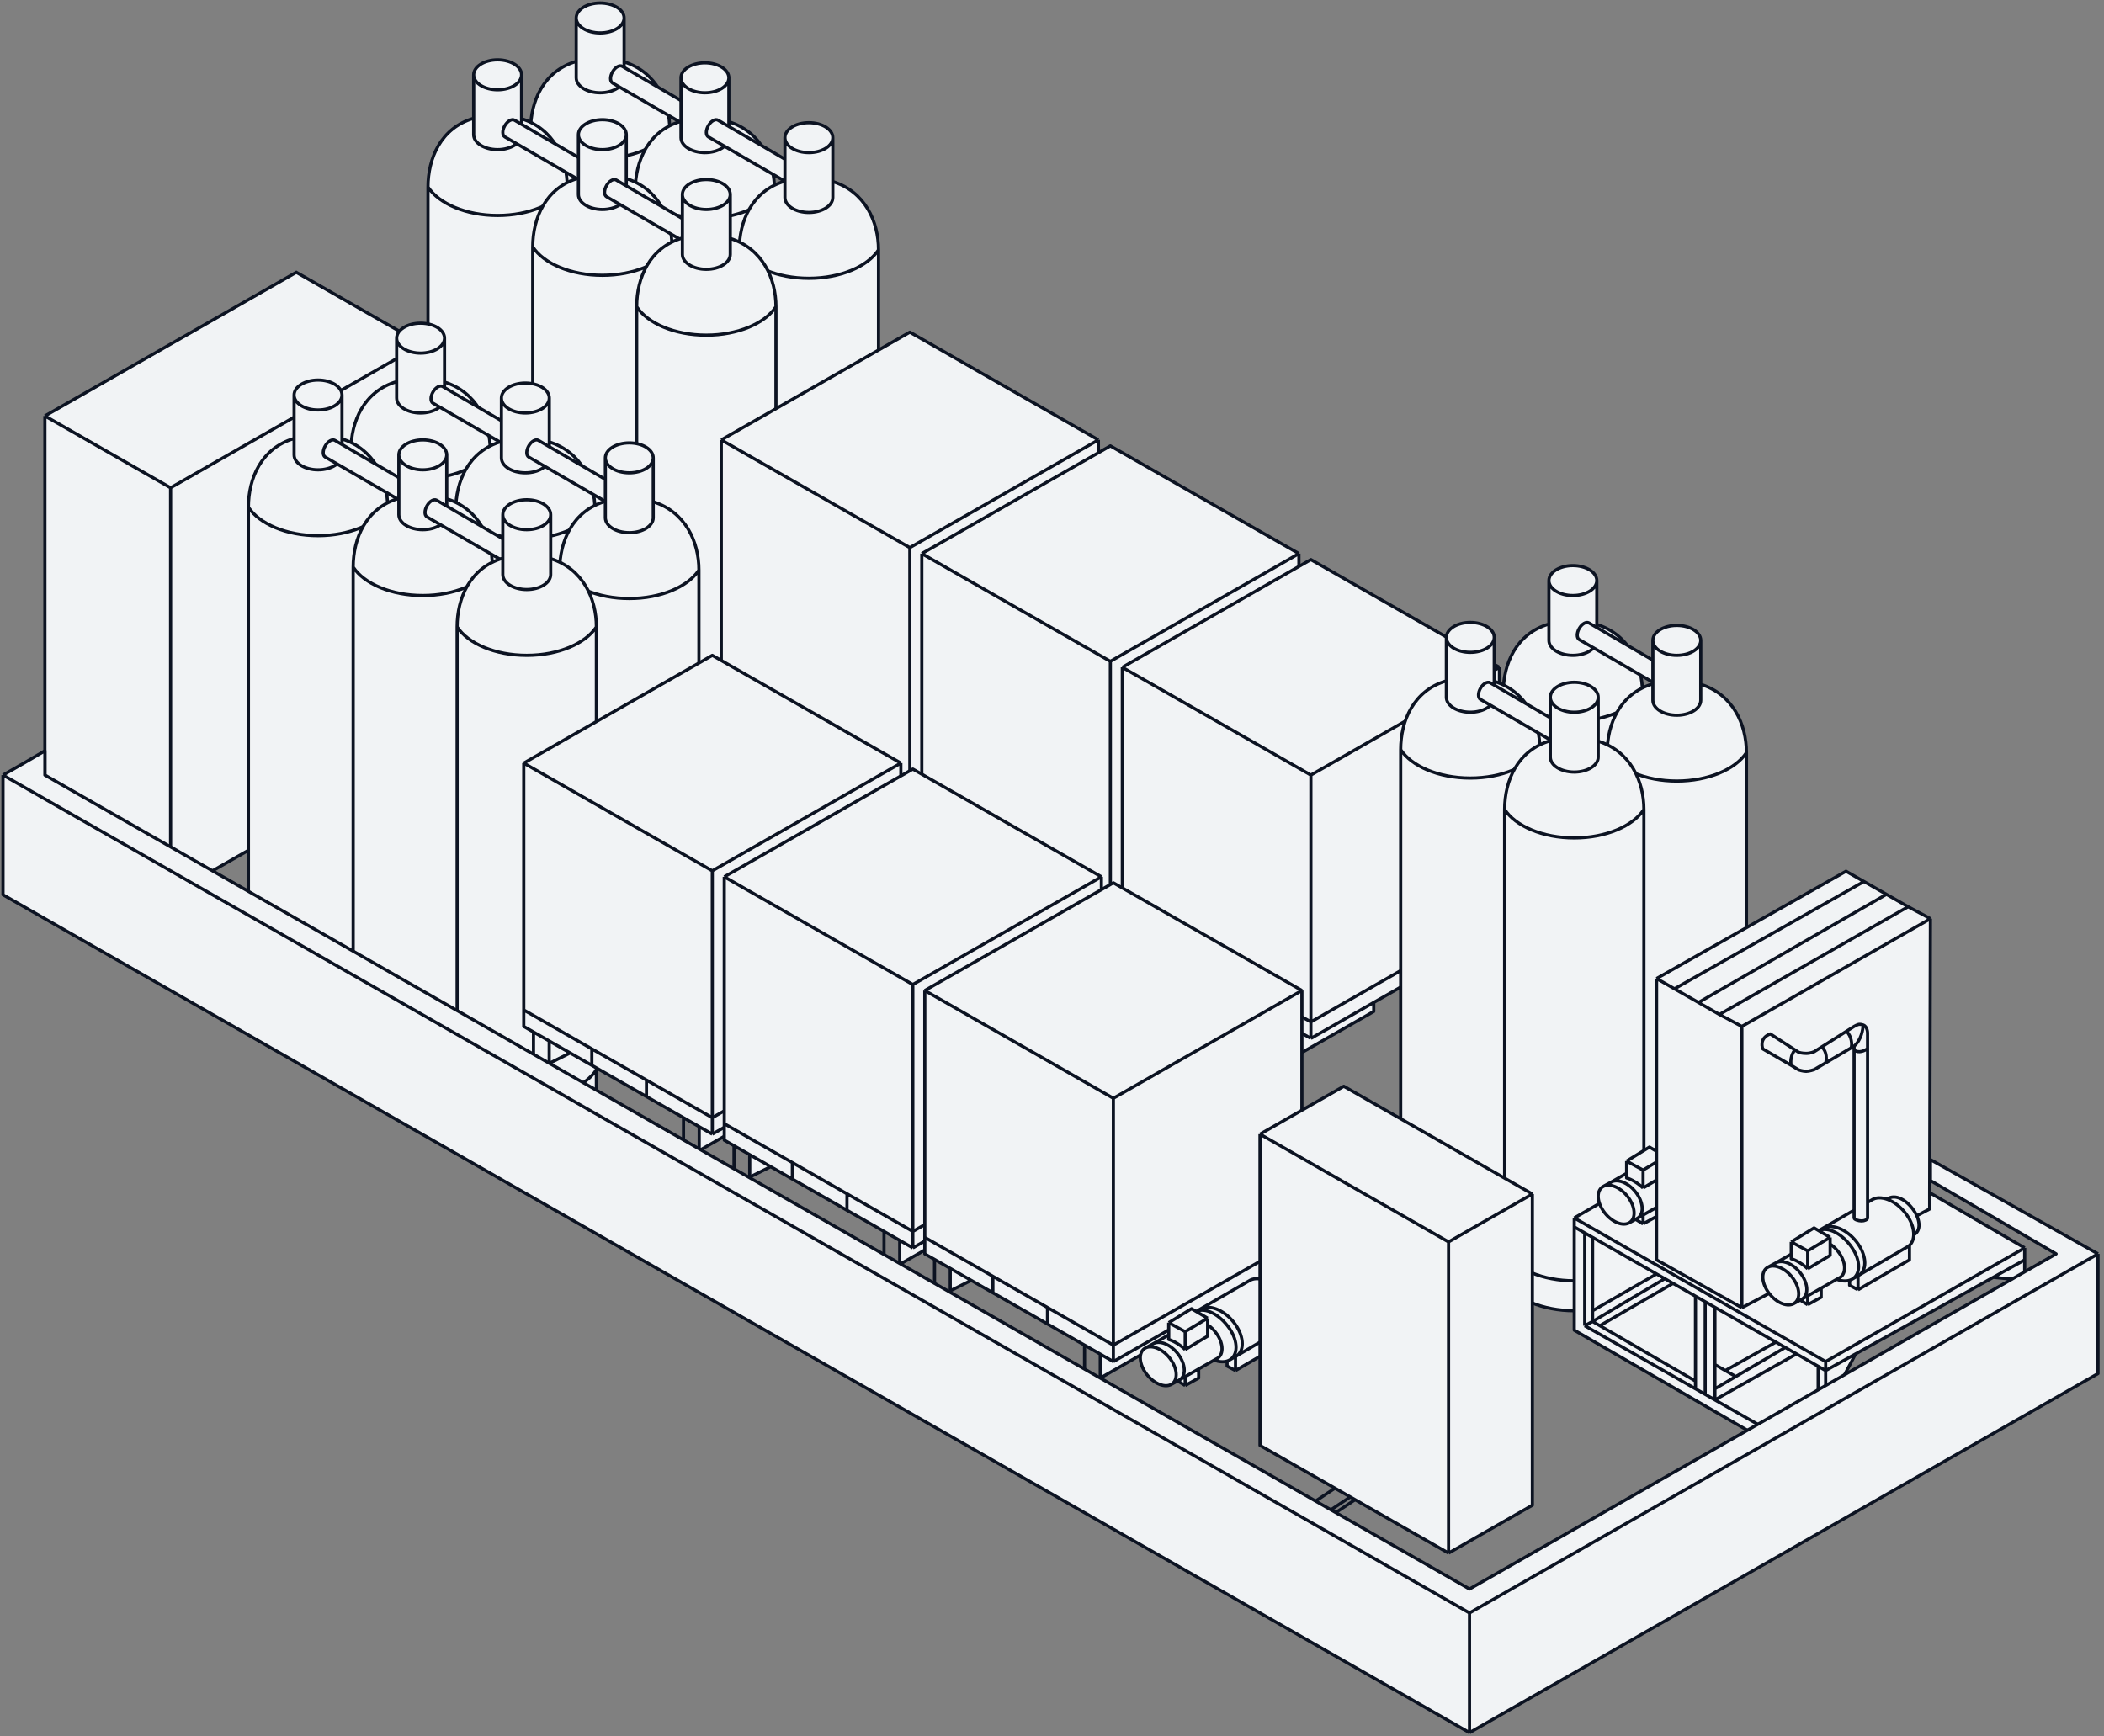 <svg width="664" height="548" viewBox="0 0 664 548" fill="none" xmlns="http://www.w3.org/2000/svg"><rect x="0" y="0" width="664" height="548" fill="#808080" stroke="none"/><g clip-path="url(#clip0_301_177870)"><path d="M14.168 259.744V131.289L93.508 85.952L133.178 108.62V237.075L53.838 282.413L14.168 259.744Z" fill="#F1F3F5"/><path d="M14.168 131.289V259.744L53.838 282.413M14.168 131.289L53.838 153.957M14.168 131.289L93.508 85.952L133.178 108.62M53.838 153.957V282.413M53.838 153.957L133.178 108.62M53.838 282.413L133.178 237.075V108.62" stroke="#0C1322"/><path d="M419.368 476.984L414.646 474.151L423.147 468.484L427.869 471.317M419.368 476.984L427.869 471.317M419.368 476.984V478.873L427.869 473.206V471.317" stroke="#0C1322"/><path d="M189.407 199.294C179.422 199.294 170.885 195.576 167.432 190.321V180.876V41.087C167.432 32.015 171.47 22.423 181.85 19.393V5.667C181.85 3.059 185.233 0.945 189.407 0.945C193.58 0.945 196.963 3.059 196.963 5.667V19.532C207.128 22.707 211.382 32.149 211.382 41.087V180.876V190.321C207.929 195.576 199.392 199.294 189.407 199.294Z" fill="#F1F3F5"/><path d="M167.432 41.087C170.885 46.341 179.422 50.059 189.407 50.059C199.392 50.059 207.929 46.341 211.382 41.087M167.432 41.087V180.876M167.432 41.087C167.432 32.015 171.47 22.423 181.85 19.393M211.382 41.087V180.876M211.382 41.087C211.382 32.149 207.128 22.707 196.963 19.532M167.432 180.876C170.885 186.131 179.422 189.849 189.407 189.849C199.392 189.849 207.929 186.131 211.382 180.876M167.432 180.876V190.321C170.885 195.576 179.422 199.294 189.407 199.294C199.392 199.294 207.929 195.576 211.382 190.321V180.876M196.963 5.667C196.963 8.275 193.58 10.39 189.407 10.39C185.233 10.39 181.85 8.275 181.85 5.667M196.963 5.667C196.963 3.059 193.58 0.945 189.407 0.945C185.233 0.945 181.85 3.059 181.85 5.667M196.963 5.667V19.532M181.85 5.667V19.393M196.963 19.532V24.558C196.963 27.166 193.58 29.28 189.407 29.28C185.233 29.28 181.85 27.166 181.85 24.558V19.393" stroke="#0C1322" stroke-linejoin="round"/><path d="M157.042 217.24C147.057 217.24 138.52 213.522 135.067 208.267V198.822V59.033C135.067 49.961 139.105 40.369 149.486 37.339V23.613C149.486 21.005 152.869 18.891 157.042 18.891C161.215 18.891 164.598 21.005 164.598 23.613V37.478C174.764 40.653 179.017 50.096 179.017 59.033V198.822V208.267C175.564 213.522 167.027 217.24 157.042 217.24Z" fill="#F1F3F5"/><path d="M135.067 59.033C138.52 64.287 147.057 68.006 157.042 68.006C167.027 68.006 175.564 64.287 179.017 59.033M135.067 59.033V198.822M135.067 59.033C135.067 49.961 139.105 40.369 149.486 37.339M179.017 59.033V198.822M179.017 59.033C179.017 50.096 174.764 40.653 164.598 37.478M135.067 198.822C138.52 204.077 147.057 207.795 157.042 207.795C167.027 207.795 175.564 204.077 179.017 198.822M135.067 198.822V208.267C138.52 213.522 147.057 217.24 157.042 217.24C167.027 217.24 175.564 213.522 179.017 208.267V198.822M164.598 23.613C164.598 26.221 161.215 28.336 157.042 28.336C152.869 28.336 149.486 26.221 149.486 23.613M164.598 23.613C164.598 21.005 161.215 18.891 157.042 18.891C152.869 18.891 149.486 21.005 149.486 23.613M164.598 23.613V37.478M149.486 23.613V37.339M164.598 37.478V42.504C164.598 45.112 161.215 47.226 157.042 47.226C152.869 47.226 149.486 45.112 149.486 42.504V37.339" stroke="#0C1322" stroke-linejoin="round"/><path d="M193.305 22.677C192.467 24.134 192.477 25.712 193.328 26.202L218.185 40.614L219.602 34.475L196.363 20.925C195.513 20.436 194.143 21.22 193.305 22.677Z" fill="#F1F3F5" stroke="#0C1322" stroke-linejoin="round"/><path d="M222.465 218.185C212.48 218.185 203.943 214.466 200.49 209.212V199.766V59.977C200.49 50.906 204.528 41.313 214.909 38.284V24.558C214.909 21.949 218.292 19.835 222.465 19.835C226.638 19.835 230.021 21.949 230.021 24.558V38.423C240.187 41.597 244.44 51.04 244.44 59.977V199.766V209.212C240.987 214.466 232.45 218.185 222.465 218.185Z" fill="#F1F3F5"/><path d="M200.49 59.977C203.943 65.232 212.48 68.95 222.465 68.95C232.45 68.95 240.987 65.232 244.44 59.977M200.49 59.977V199.766M200.49 59.977C200.49 50.906 204.528 41.313 214.909 38.284M244.44 59.977V199.766M244.44 59.977C244.44 51.04 240.187 41.597 230.021 38.423M200.49 199.766C203.943 205.021 212.48 208.739 222.465 208.739C232.45 208.739 240.987 205.021 244.44 199.766M200.49 199.766V209.212C203.943 214.466 212.48 218.185 222.465 218.185C232.45 218.185 240.987 214.466 244.44 209.212V199.766M230.021 24.558C230.021 27.166 226.638 29.28 222.465 29.28C218.292 29.28 214.909 27.166 214.909 24.558M230.021 24.558C230.021 21.949 226.638 19.835 222.465 19.835C218.292 19.835 214.909 21.949 214.909 24.558M230.021 24.558V38.423M214.909 24.558V38.284M230.021 38.423V43.448C230.021 46.056 226.638 48.171 222.465 48.171C218.292 48.171 214.909 46.056 214.909 43.448V38.284" stroke="#0C1322" stroke-linejoin="round"/><path d="M223.53 39.678C222.691 41.135 222.702 42.714 223.552 43.204L248.41 57.616L249.827 51.477L226.588 37.927C225.737 37.437 224.368 38.221 223.53 39.678Z" fill="#F1F3F5" stroke="#0C1322" stroke-linejoin="round"/><path d="M255.273 237.075C245.288 237.075 236.751 233.357 233.297 228.102V218.657V78.868C233.297 69.796 237.335 60.204 247.716 57.174V43.448C247.716 40.84 251.099 38.726 255.272 38.726C259.445 38.726 262.828 40.84 262.828 43.448V57.313C272.994 60.488 277.248 69.93 277.248 78.868V218.657V228.102C273.795 233.357 265.257 237.075 255.273 237.075Z" fill="#F1F3F5"/><path d="M233.297 78.868C236.751 84.122 245.288 87.841 255.273 87.841C265.257 87.841 273.795 84.122 277.248 78.868M233.297 78.868V218.657M233.297 78.868C233.297 69.796 237.335 60.204 247.716 57.174M277.248 78.868V218.657M277.248 78.868C277.248 69.93 272.994 60.488 262.828 57.313M233.297 218.657C236.751 223.912 245.288 227.63 255.273 227.63C265.257 227.63 273.795 223.912 277.248 218.657M233.297 218.657V228.102C236.751 233.357 245.288 237.075 255.273 237.075C265.257 237.075 273.795 233.357 277.248 228.102V218.657M262.828 43.448C262.828 46.056 259.445 48.171 255.272 48.171C251.099 48.171 247.716 46.056 247.716 43.448M262.828 43.448C262.828 40.84 259.445 38.726 255.272 38.726C251.099 38.726 247.716 40.84 247.716 43.448M262.828 43.448V57.313M247.716 43.448V57.174M262.828 57.313V62.339C262.828 64.947 259.445 67.061 255.272 67.061C251.099 67.061 247.716 64.947 247.716 62.339V57.174" stroke="#0C1322" stroke-linejoin="round"/><path d="M159.302 39.678C158.464 41.135 158.474 42.714 159.325 43.204L184.182 57.616L185.599 51.477L162.361 37.927C161.51 37.437 160.141 38.221 159.302 39.678Z" fill="#F1F3F5" stroke="#0C1322" stroke-linejoin="round"/><path d="M190.101 236.131C180.116 236.131 171.579 232.412 168.125 227.158V217.712V77.923C168.125 68.852 172.163 59.26 182.544 56.23V42.504C182.544 39.895 185.927 37.781 190.1 37.781C194.273 37.781 197.656 39.895 197.656 42.504V56.369C207.822 59.543 212.076 68.986 212.076 77.923V217.712V227.158C208.623 232.412 200.085 236.131 190.101 236.131Z" fill="#F1F3F5"/><path d="M168.125 77.923C171.579 83.178 180.116 86.896 190.101 86.896C200.085 86.896 208.623 83.178 212.076 77.923M168.125 77.923V217.712M168.125 77.923C168.125 68.852 172.163 59.26 182.544 56.23M212.076 77.923V217.712M212.076 77.923C212.076 68.986 207.822 59.543 197.656 56.369M168.125 217.712C171.579 222.967 180.116 226.685 190.101 226.685C200.085 226.685 208.623 222.967 212.076 217.712M168.125 217.712V227.158C171.579 232.412 180.116 236.131 190.101 236.131C200.085 236.131 208.623 232.412 212.076 227.158V217.712M197.656 42.504C197.656 45.112 194.273 47.226 190.1 47.226C185.927 47.226 182.544 45.112 182.544 42.504M197.656 42.504C197.656 39.895 194.273 37.781 190.1 37.781C185.927 37.781 182.544 39.895 182.544 42.504M197.656 42.504V56.369M182.544 42.504V56.23M197.656 56.369V61.394C197.656 64.002 194.273 66.117 190.1 66.117C185.927 66.117 182.544 64.002 182.544 61.394V56.23" stroke="#0C1322" stroke-linejoin="round"/><path d="M191.416 58.569C190.578 60.026 190.588 61.604 191.438 62.094L216.296 76.506L217.713 70.367L194.474 56.817C193.624 56.327 192.254 57.111 191.416 58.569Z" fill="#F1F3F5" stroke="#0C1322" stroke-linejoin="round"/><path d="M222.908 255.021C212.923 255.021 204.386 251.303 200.933 246.048V236.603V96.813C200.933 87.742 204.971 78.15 215.351 75.12V61.394C215.351 58.786 218.734 56.671 222.908 56.671C227.081 56.671 230.464 58.786 230.464 61.394V75.259C240.629 78.434 244.883 87.876 244.883 96.813V236.603V246.048C241.43 251.303 232.893 255.021 222.908 255.021Z" fill="#F1F3F5"/><path d="M200.933 96.813C204.386 102.068 212.923 105.786 222.908 105.786C232.893 105.786 241.43 102.068 244.883 96.813M200.933 96.813V236.603M200.933 96.813C200.933 87.742 204.971 78.15 215.351 75.12M244.883 96.813V236.603M244.883 96.813C244.883 87.876 240.629 78.434 230.464 75.259M200.933 236.603C204.386 241.858 212.923 245.576 222.908 245.576C232.893 245.576 241.43 241.858 244.883 236.603M200.933 236.603V246.048C204.386 251.303 212.923 255.021 222.908 255.021C232.893 255.021 241.43 251.303 244.883 246.048V236.603M230.464 61.394C230.464 64.002 227.081 66.117 222.908 66.117C218.734 66.117 215.351 64.002 215.351 61.394M230.464 61.394C230.464 58.786 227.081 56.671 222.908 56.671C218.734 56.671 215.351 58.786 215.351 61.394M230.464 61.394V75.259M215.351 61.394V75.12M230.464 75.259V80.284C230.464 82.893 227.081 85.007 222.908 85.007C218.734 85.007 215.351 82.893 215.351 80.284V75.12" stroke="#0C1322" stroke-linejoin="round"/><path d="M227.63 221.963V216.768V138.845L287.135 104.842L346.64 138.845V216.768V221.963L306.971 244.631L287.135 255.966L283.002 253.604L278.044 250.771L266.356 244.092L249.118 234.242L242.271 230.329L235.659 233.635V226.551L230.701 223.718L227.63 221.963Z" fill="#F1F3F5"/><path d="M287.135 255.966V250.771M287.135 255.966L283.002 253.604M287.135 255.966L306.971 244.631M227.63 216.768V221.963L242.271 230.329M227.63 216.768V138.845M227.63 216.768L249.118 229.047M287.135 250.771V172.848M287.135 250.771L346.64 216.768M287.135 250.771L266.356 238.897M287.135 172.848L227.63 138.845M287.135 172.848L346.64 138.845M227.63 138.845L287.135 104.842L346.64 138.845M346.64 138.845V216.768M346.64 216.768V221.963L306.971 244.631M249.118 229.047V234.242M249.118 229.047L266.356 238.897M249.118 234.242L266.356 244.092M249.118 234.242L242.271 230.329M266.356 238.897V244.092M266.356 244.092L278.044 250.771M283.002 253.604V260.688M283.002 253.604L278.044 250.771M278.044 250.771V258.327M235.659 226.551V233.635L242.271 230.329M230.701 223.717V231.273M283.002 261.161L306.971 247.465V244.631" stroke="#0C1322" stroke-linejoin="round"/><path d="M290.913 257.855V252.66V174.737L350.418 140.734L409.923 174.737V252.66V257.855L370.254 280.523L350.418 291.858L346.286 289.496L341.327 286.663L329.639 279.984L312.401 270.134L305.554 266.221L298.943 269.527V262.443L293.984 259.61L290.913 257.855Z" fill="#F1F3F5"/><path d="M350.418 291.858V286.663M350.418 291.858L346.286 289.496M350.418 291.858L370.254 280.523M290.913 252.66V257.855L305.554 266.221M290.913 252.66V174.737M290.913 252.66L312.401 264.939M350.418 286.663V208.74M350.418 286.663L409.923 252.66M350.418 286.663L329.639 274.789M350.418 208.74L290.913 174.737M350.418 208.74L409.923 174.737M290.913 174.737L350.418 140.734L409.923 174.737M409.923 174.737V252.66M409.923 252.66V257.855L370.254 280.523M312.401 264.939V270.134M312.401 264.939L329.639 274.789M312.401 270.134L329.639 279.984M312.401 270.134L305.554 266.221M329.639 274.789V279.984M329.639 279.984L341.327 286.663M346.286 289.496V296.58M346.286 289.496L341.327 286.663M341.327 286.663V294.219M298.943 262.443V269.527L305.554 266.221M293.984 259.609V267.165M346.286 297.053L370.254 283.357V280.523" stroke="#0C1322" stroke-linejoin="round"/><path d="M354.195 293.747V288.552V210.629L413.7 176.626L473.205 210.629V288.552V293.747L433.536 316.415V319.249L409.568 332.945V325.388L404.609 322.555L392.921 315.876L375.683 306.026L368.836 302.113L362.225 305.419V298.335L357.266 295.502L354.195 293.747Z" fill="#F1F3F5"/><path d="M413.7 327.75V322.555M413.7 327.75L409.568 325.388M413.7 327.75L433.536 316.415M354.195 288.552V293.747L368.836 302.113M354.195 288.552V210.629M354.195 288.552L375.683 300.831M413.7 322.555V244.632M413.7 322.555L473.205 288.552M413.7 322.555L392.921 310.681M413.7 244.632L354.195 210.629M413.7 244.632L473.205 210.629M354.195 210.629L413.7 176.626L473.205 210.629M473.205 210.629V288.552M473.205 288.552V293.747L433.536 316.415M375.683 300.831V306.026M375.683 300.831L392.921 310.681M375.683 306.026L392.921 315.876M375.683 306.026L368.836 302.113M392.921 310.681V315.876M392.921 315.876L404.609 322.555M409.568 325.388V332.945L433.536 319.249V316.415M409.568 325.388L404.609 322.555M404.609 322.555V330.111M362.225 298.335V305.419L368.836 302.113M357.266 295.501V303.057" stroke="#0C1322" stroke-linejoin="round"/><path d="M496.377 376.865C486.392 376.865 477.855 373.146 474.402 367.892V358.446V218.657C474.402 209.585 478.44 199.993 488.82 196.964V183.238C488.82 180.629 492.203 178.515 496.377 178.515C500.55 178.515 503.933 180.629 503.933 183.238V197.103C514.098 200.277 518.352 209.72 518.352 218.657V358.446V367.892C514.899 373.146 506.362 376.865 496.377 376.865Z" fill="#F1F3F5"/><path d="M474.402 218.657C477.855 223.912 486.392 227.63 496.377 227.63C506.362 227.63 514.899 223.912 518.352 218.657M474.402 218.657V358.446M474.402 218.657C474.402 209.585 478.44 199.993 488.82 196.964M518.352 218.657V358.446M518.352 218.657C518.352 209.72 514.098 200.277 503.933 197.103M474.402 358.446C477.855 363.701 486.392 367.419 496.377 367.419C506.362 367.419 514.899 363.701 518.352 358.446M474.402 358.446V367.892C477.855 373.146 486.392 376.865 496.377 376.865C506.362 376.865 514.899 373.146 518.352 367.892V358.446M503.933 183.238C503.933 185.846 500.55 187.96 496.377 187.96C492.203 187.96 488.82 185.846 488.82 183.238M503.933 183.238C503.933 180.629 500.55 178.515 496.377 178.515C492.203 178.515 488.82 180.629 488.82 183.238M503.933 183.238V197.103M488.82 183.238V196.964M503.933 197.103V202.128C503.933 204.736 500.55 206.851 496.377 206.851C492.203 206.851 488.82 204.736 488.82 202.128V196.964" stroke="#0C1322" stroke-linejoin="round"/><path d="M464.012 394.811C454.028 394.811 445.49 391.092 442.037 385.838V376.392V236.603C442.037 227.531 446.075 217.939 456.456 214.91V201.184C456.456 198.575 459.839 196.461 464.012 196.461C468.185 196.461 471.568 198.575 471.568 201.184V215.049C481.734 218.223 485.988 227.666 485.988 236.603V376.392V385.838C482.534 391.092 473.997 394.811 464.012 394.811Z" fill="#F1F3F5"/><path d="M442.037 236.603C445.49 241.858 454.028 245.576 464.012 245.576C473.997 245.576 482.534 241.858 485.988 236.603M442.037 236.603V376.392M442.037 236.603C442.037 227.531 446.075 217.939 456.456 214.91M485.988 236.603V376.392M485.988 236.603C485.988 227.666 481.734 218.223 471.568 215.049M442.037 376.392C445.49 381.647 454.028 385.365 464.012 385.365C473.997 385.365 482.534 381.647 485.988 376.392M442.037 376.392V385.838C445.49 391.092 454.028 394.811 464.012 394.811C473.997 394.811 482.534 391.092 485.988 385.838V376.392M471.568 201.184C471.568 203.792 468.185 205.906 464.012 205.906C459.839 205.906 456.456 203.792 456.456 201.184M471.568 201.184C471.568 198.575 468.185 196.461 464.012 196.461C459.839 196.461 456.456 198.575 456.456 201.184M471.568 201.184V215.049M456.456 201.184V214.91M471.568 215.049V220.074C471.568 222.682 468.185 224.797 464.012 224.797C459.839 224.797 456.456 222.682 456.456 220.074V214.91" stroke="#0C1322" stroke-linejoin="round"/><path d="M498.386 198.358C497.548 199.815 497.558 201.394 498.409 201.883L523.266 216.296L524.683 210.157L501.444 196.607C500.594 196.117 499.224 196.901 498.386 198.358Z" fill="#F1F3F5" stroke="#0C1322" stroke-linejoin="round"/><path d="M529.184 395.755C519.2 395.755 510.662 392.037 507.209 386.782V377.337V237.547C507.209 228.476 511.247 218.884 521.628 215.854V202.128C521.628 199.52 525.011 197.405 529.184 197.405C533.357 197.405 536.74 199.52 536.74 202.128V215.993C546.906 219.168 551.16 228.61 551.16 237.547V377.337V386.782C547.706 392.037 539.169 395.755 529.184 395.755Z" fill="#F1F3F5"/><path d="M507.209 237.547C510.662 242.802 519.2 246.52 529.184 246.52C539.169 246.52 547.706 242.802 551.16 237.547M507.209 237.547V377.337M507.209 237.547C507.209 228.476 511.247 218.884 521.628 215.854M551.16 237.547V377.337M551.16 237.547C551.16 228.61 546.906 219.168 536.74 215.993M507.209 377.337C510.662 382.591 519.2 386.31 529.184 386.31C539.169 386.31 547.706 382.591 551.16 377.337M507.209 377.337V386.782C510.662 392.037 519.2 395.755 529.184 395.755C539.169 395.755 547.706 392.037 551.16 386.782V377.337M536.74 202.128C536.74 204.736 533.357 206.851 529.184 206.851C525.011 206.851 521.628 204.736 521.628 202.128M536.74 202.128C536.74 199.52 533.357 197.405 529.184 197.405C525.011 197.405 521.628 199.52 521.628 202.128M536.74 202.128V215.993M521.628 202.128V215.854M536.74 215.993V221.018C536.74 223.627 533.357 225.741 529.184 225.741C525.011 225.741 521.628 223.627 521.628 221.018V215.854" stroke="#0C1322" stroke-linejoin="round"/><path d="M467.217 217.249C466.378 218.706 466.389 220.284 467.239 220.774L492.097 235.186L493.514 229.047L470.275 215.497C469.424 215.007 468.055 215.791 467.217 217.249Z" fill="#F1F3F5" stroke="#0C1322" stroke-linejoin="round"/><path d="M496.82 413.701C486.835 413.701 478.298 409.983 474.844 404.728V395.283V255.493C474.844 246.422 478.882 236.83 489.263 233.8V220.074C489.263 217.466 492.646 215.351 496.819 215.351C500.993 215.351 504.376 217.466 504.376 220.074V233.939C514.541 237.114 518.795 246.556 518.795 255.493V395.283V404.728C515.342 409.983 506.804 413.701 496.82 413.701Z" fill="#F1F3F5"/><path d="M474.844 255.493C478.298 260.748 486.835 264.466 496.82 264.466C506.804 264.466 515.342 260.748 518.795 255.493M474.844 255.493V395.283M474.844 255.493C474.844 246.422 478.882 236.83 489.263 233.8M518.795 255.493V395.283M518.795 255.493C518.795 246.556 514.541 237.114 504.376 233.939M474.844 395.283C478.298 400.537 486.835 404.256 496.82 404.256C506.804 404.256 515.342 400.537 518.795 395.283M474.844 395.283V404.728C478.298 409.983 486.835 413.701 496.82 413.701C506.804 413.701 515.342 409.983 518.795 404.728V395.283M504.376 220.074C504.376 222.682 500.993 224.797 496.819 224.797C492.646 224.797 489.263 222.682 489.263 220.074M504.376 220.074C504.376 217.466 500.993 215.351 496.819 215.351C492.646 215.351 489.263 217.466 489.263 220.074M504.376 220.074V233.939M489.263 220.074V233.8M504.376 233.939V238.964C504.376 241.573 500.993 243.687 496.819 243.687C492.646 243.687 489.263 241.573 489.263 238.964V233.8" stroke="#0C1322" stroke-linejoin="round"/><path d="M553.963 452.899L496.819 419.841V387.255V384.421L522.794 369.495L608.982 376.448L638.97 393.866V397.644V409.923L635.664 412.284V403.784L629.053 403.162L585.605 427.336L581.826 434.481L582.299 449.121L576.159 452.427L573.798 453.804L568.063 457.149L564.825 459.038L553.963 452.899Z" fill="#F1F3F5"/><path d="M576.159 429.758L638.97 393.866M576.159 429.758L496.819 384.421M576.159 429.758V432.592M638.97 393.866V397.644M638.97 393.866L608.982 376.448L522.794 369.495M496.819 384.421V387.255M496.819 384.421L522.794 369.495M576.159 452.427V432.592M576.159 452.427L582.299 449.121L581.826 434.481L585.605 427.336M576.159 452.427L573.798 453.804M576.159 432.592L585.605 427.336M576.159 432.592L573.798 431.242M496.819 387.255V419.841L553.963 452.899L564.825 459.038L568.063 457.149M496.819 387.255L500.125 389.144M638.97 397.644V409.923L635.664 412.284V403.784L629.053 403.162M638.97 397.644L629.053 403.162M585.605 427.336L629.053 403.162M573.798 431.242V453.804M573.798 431.242L566.963 427.336M573.798 453.804L568.063 457.149M500.125 418.424V389.144M500.125 418.424L502.605 417.094M500.125 418.424L535.073 438.344M568.063 457.149L541.212 441.844M500.125 389.144L502.605 390.56M502.605 390.56V413.701M502.605 390.56L522.794 402.097M502.605 417.094V413.701M502.605 417.094L504.901 418.424M502.605 417.094L525.391 403.581M535.073 435.897V409.113M535.073 435.897V438.344M535.073 435.897L504.901 418.424M535.073 409.113L538.142 410.868M535.073 409.113L527.989 405.066M535.073 438.344L538.142 440.094M538.142 410.868V440.094M538.142 410.868L541.212 412.622M538.142 440.094L541.212 441.844M541.212 412.622L560.457 423.619M541.212 412.622V430.703M541.212 441.844L566.963 427.336M541.212 441.844V438.344M566.963 427.336L563.408 425.305M541.212 438.344V430.703M541.212 438.344L547.789 434.481M563.408 425.305L560.457 423.619M563.408 425.305L547.789 434.481M560.457 423.619L544.5 432.592M541.212 430.703L544.5 432.592M547.789 434.481L544.5 432.592M502.605 413.701L522.794 402.097M522.794 402.097L525.391 403.581M504.901 418.424L527.989 405.066M527.989 405.066L525.391 403.581M522.794 397.644V369.495" stroke="#0C1322" stroke-linejoin="round"/><path d="M132.735 300.358C122.751 300.358 114.213 296.64 110.76 291.385V281.94V142.151C110.76 133.079 114.798 123.487 125.179 120.457V106.731C125.179 104.123 128.562 102.009 132.735 102.009C136.908 102.009 140.291 104.123 140.291 106.731V120.596C150.457 123.771 154.711 133.213 154.711 142.151V281.94V291.385C151.257 296.64 142.72 300.358 132.735 300.358Z" fill="#F1F3F5"/><path d="M110.76 142.151C114.213 147.405 122.751 151.124 132.735 151.124C142.72 151.124 151.257 147.405 154.711 142.151M110.76 142.151V281.94M110.76 142.151C110.76 133.079 114.798 123.487 125.179 120.457M154.711 142.151V281.94M154.711 142.151C154.711 133.213 150.457 123.771 140.291 120.596M110.76 281.94C114.213 287.195 122.751 290.913 132.735 290.913C142.72 290.913 151.257 287.195 154.711 281.94M110.76 281.94V291.385C114.213 296.64 122.751 300.358 132.735 300.358C142.72 300.358 151.257 296.64 154.711 291.385V281.94M140.291 106.731C140.291 109.339 136.908 111.454 132.735 111.454C128.562 111.454 125.179 109.339 125.179 106.731M140.291 106.731C140.291 104.123 136.908 102.009 132.735 102.009C128.562 102.009 125.179 104.123 125.179 106.731M140.291 106.731V120.596M125.179 106.731V120.457M140.291 120.596V125.622C140.291 128.23 136.908 130.344 132.735 130.344C128.562 130.344 125.179 128.23 125.179 125.622V120.457" stroke="#0C1322" stroke-linejoin="round"/><path d="M100.371 318.304C90.386 318.304 81.849 314.586 78.395 309.331V299.886V160.097C78.395 151.025 82.433 141.433 92.814 138.403V124.677C92.814 122.069 96.197 119.955 100.37 119.955C104.544 119.955 107.927 122.069 107.927 124.677V138.542C118.092 141.717 122.346 151.159 122.346 160.097V299.886V309.331C118.893 314.586 110.355 318.304 100.371 318.304Z" fill="#F1F3F5"/><path d="M78.395 160.097C81.849 165.351 90.386 169.07 100.371 169.07C110.355 169.07 118.893 165.351 122.346 160.097M78.395 160.097V299.886M78.395 160.097C78.395 151.025 82.433 141.433 92.814 138.403M122.346 160.097V299.886M122.346 160.097C122.346 151.159 118.092 141.717 107.927 138.542M78.395 299.886C81.849 305.141 90.386 308.859 100.371 308.859C110.355 308.859 118.893 305.141 122.346 299.886M78.395 299.886V309.331C81.849 314.586 90.386 318.304 100.371 318.304C110.355 318.304 118.893 314.586 122.346 309.331V299.886M107.927 124.677C107.927 127.285 104.544 129.4 100.37 129.4C96.197 129.4 92.814 127.285 92.814 124.677M107.927 124.677C107.927 122.069 104.544 119.955 100.37 119.955C96.197 119.955 92.814 122.069 92.814 124.677M107.927 124.677V138.542M92.814 124.677V138.403M107.927 138.542V143.568C107.927 146.176 104.544 148.29 100.37 148.29C96.197 148.29 92.814 146.176 92.814 143.568V138.403" stroke="#0C1322" stroke-linejoin="round"/><path d="M136.634 123.741C135.795 125.198 135.805 126.776 136.656 127.266L161.513 141.678L162.93 135.539L139.692 121.989C138.841 121.5 137.472 122.284 136.634 123.741Z" fill="#F1F3F5" stroke="#0C1322" stroke-linejoin="round"/><path d="M165.794 319.249C155.809 319.249 147.272 315.53 143.818 310.276V300.83V161.041C143.818 151.969 147.857 142.377 158.237 139.348V125.622C158.237 123.013 161.62 120.899 165.793 120.899C169.967 120.899 173.35 123.013 173.35 125.622V139.487C183.515 142.661 187.769 152.104 187.769 161.041V300.83V310.276C184.316 315.53 175.778 319.249 165.794 319.249Z" fill="#F1F3F5"/><path d="M143.818 161.041C147.272 166.296 155.809 170.014 165.794 170.014C175.778 170.014 184.316 166.296 187.769 161.041M143.818 161.041V300.83M143.818 161.041C143.818 151.969 147.857 142.377 158.237 139.348M187.769 161.041V300.83M187.769 161.041C187.769 152.104 183.515 142.661 173.35 139.487M143.818 300.83C147.272 306.085 155.809 309.803 165.794 309.803C175.778 309.803 184.316 306.085 187.769 300.83M143.818 300.83V310.276C147.272 315.53 155.809 319.249 165.794 319.249C175.778 319.249 184.316 315.53 187.769 310.276V300.83M173.35 125.622C173.35 128.23 169.967 130.344 165.793 130.344C161.62 130.344 158.237 128.23 158.237 125.622M173.35 125.622C173.35 123.013 169.967 120.899 165.793 120.899C161.62 120.899 158.237 123.013 158.237 125.622M173.35 125.622V139.487M158.237 125.622V139.348M173.35 139.487V144.512C173.35 147.12 169.967 149.235 165.793 149.235C161.62 149.235 158.237 147.12 158.237 144.512V139.348" stroke="#0C1322" stroke-linejoin="round"/><path d="M166.858 140.742C166.02 142.199 166.03 143.778 166.881 144.268L191.738 158.68L193.155 152.541L169.917 138.991C169.066 138.501 167.697 139.285 166.858 140.742Z" fill="#F1F3F5" stroke="#0C1322" stroke-linejoin="round"/><path d="M198.601 338.139C188.616 338.139 180.079 334.421 176.626 329.166V319.721V179.932C176.626 170.86 180.664 161.268 191.045 158.238V144.512C191.045 141.904 194.428 139.79 198.601 139.79C202.774 139.79 206.157 141.904 206.157 144.512V158.377C216.323 161.552 220.576 170.994 220.576 179.932V319.721V329.166C217.123 334.421 208.586 338.139 198.601 338.139Z" fill="#F1F3F5"/><path d="M176.626 179.932C180.079 185.186 188.616 188.905 198.601 188.905C208.586 188.905 217.123 185.186 220.576 179.932M176.626 179.932V319.721M176.626 179.932C176.626 170.86 180.664 161.268 191.045 158.238M220.576 179.932V319.721M220.576 179.932C220.576 170.994 216.323 161.552 206.157 158.377M176.626 319.721C180.079 324.976 188.616 328.694 198.601 328.694C208.586 328.694 217.123 324.976 220.576 319.721M176.626 319.721V329.166C180.079 334.421 188.616 338.139 198.601 338.139C208.586 338.139 217.123 334.421 220.576 329.166V319.721M206.157 144.512C206.157 147.12 202.774 149.235 198.601 149.235C194.428 149.235 191.045 147.12 191.045 144.512M206.157 144.512C206.157 141.904 202.774 139.79 198.601 139.79C194.428 139.79 191.045 141.904 191.045 144.512M206.157 144.512V158.377M191.045 144.512V158.238M206.157 158.377V163.403C206.157 166.011 202.774 168.125 198.601 168.125C194.428 168.125 191.045 166.011 191.045 163.403V158.238" stroke="#0C1322" stroke-linejoin="round"/><path d="M102.631 140.742C101.792 142.199 101.803 143.778 102.653 144.268L127.511 158.68L128.927 152.541L105.689 138.991C104.838 138.501 103.469 139.285 102.631 140.742Z" fill="#F1F3F5" stroke="#0C1322" stroke-linejoin="round"/><path d="M133.429 337.195C123.444 337.195 114.907 333.476 111.454 328.222V318.776V178.987C111.454 169.916 115.492 160.323 125.873 157.294V143.568C125.873 140.959 129.256 138.845 133.429 138.845C137.602 138.845 140.985 140.959 140.985 143.568V157.433C151.151 160.607 155.404 170.05 155.404 178.987V318.776V328.222C151.951 333.476 143.414 337.195 133.429 337.195Z" fill="#F1F3F5"/><path d="M111.454 178.987C114.907 184.242 123.444 187.96 133.429 187.96C143.414 187.96 151.951 184.242 155.404 178.987M111.454 178.987V318.776M111.454 178.987C111.454 169.916 115.492 160.323 125.873 157.294M155.404 178.987V318.776M155.404 178.987C155.404 170.05 151.151 160.607 140.985 157.433M111.454 318.776C114.907 324.031 123.444 327.749 133.429 327.749C143.414 327.749 151.951 324.031 155.404 318.776M111.454 318.776V328.222C114.907 333.476 123.444 337.195 133.429 337.195C143.414 337.195 151.951 333.476 155.404 328.222V318.776M140.985 143.568C140.985 146.176 137.602 148.29 133.429 148.29C129.256 148.29 125.873 146.176 125.873 143.568M140.985 143.568C140.985 140.959 137.602 138.845 133.429 138.845C129.256 138.845 125.873 140.959 125.873 143.568M140.985 143.568V157.433M125.873 143.568V157.294M140.985 157.433V162.458C140.985 165.066 137.602 167.181 133.429 167.181C129.256 167.181 125.873 165.066 125.873 162.458V157.294" stroke="#0C1322" stroke-linejoin="round"/><path d="M134.745 159.633C133.906 161.09 133.916 162.668 134.767 163.158L159.624 177.57L161.041 171.431L137.803 157.881C136.952 157.391 135.583 158.175 134.745 159.633Z" fill="#F1F3F5" stroke="#0C1322" stroke-linejoin="round"/><path d="M166.237 356.085C156.252 356.085 147.715 352.367 144.261 347.112V337.667V197.877C144.261 188.806 148.299 179.214 158.68 176.184V162.458C158.68 159.85 162.063 157.735 166.236 157.735C170.409 157.735 173.792 159.85 173.792 162.458V176.323C183.958 179.498 188.212 188.94 188.212 197.877V337.667V347.112C184.758 352.367 176.221 356.085 166.237 356.085Z" fill="#F1F3F5"/><path d="M144.261 197.877C147.715 203.132 156.252 206.85 166.237 206.85C176.221 206.85 184.758 203.132 188.212 197.877M144.261 197.877V337.667M144.261 197.877C144.261 188.806 148.299 179.214 158.68 176.184M188.212 197.877V337.667M188.212 197.877C188.212 188.94 183.958 179.498 173.792 176.323M144.261 337.667C147.715 342.921 156.252 346.64 166.237 346.64C176.221 346.64 184.758 342.921 188.212 337.667M144.261 337.667V347.112C147.715 352.367 156.252 356.085 166.237 356.085C176.221 356.085 184.758 352.367 188.212 347.112V337.667M173.792 162.458C173.792 165.066 170.409 167.181 166.236 167.181C162.063 167.181 158.68 165.066 158.68 162.458M173.792 162.458C173.792 159.85 170.409 157.735 166.236 157.735C162.063 157.735 158.68 159.85 158.68 162.458M173.792 162.458V176.323M158.68 162.458V176.184M173.792 176.323V181.348C173.792 183.957 170.409 186.071 166.236 186.071C162.063 186.071 158.68 183.957 158.68 181.348V176.184" stroke="#0C1322" stroke-linejoin="round"/><path d="M165.292 323.972V318.777V240.854L224.797 206.851L284.302 240.853V318.777V323.972L244.633 346.64V349.474L220.664 363.169V355.613L215.706 352.78L204.017 346.101L186.779 336.25L179.933 332.338L173.321 335.643V328.56L168.363 325.726L165.292 323.972Z" fill="#F1F3F5"/><path d="M224.797 357.975V352.78M224.797 357.975L220.664 355.613M224.797 357.975L244.633 346.64M165.292 318.777V323.972L179.933 332.338M165.292 318.777V240.854M165.292 318.777L186.779 331.055M224.797 352.78V274.856M224.797 352.78L284.302 318.777M224.797 352.78L204.017 340.906M224.797 274.856L165.292 240.854M224.797 274.856L284.302 240.853M165.292 240.854L224.797 206.851L284.302 240.853M284.302 240.853V318.777M284.302 318.777V323.972L244.633 346.64M186.779 331.055V336.25M186.779 331.055L204.017 340.906M186.779 336.25L204.017 346.101M186.779 336.25L179.933 332.338M204.017 340.906V346.101M204.017 346.101L215.706 352.78M220.664 355.613V363.169L244.633 349.474V346.64M220.664 355.613L215.706 352.78M215.706 352.78V360.336M173.321 328.559V335.643L179.933 332.338M168.363 325.726V333.282" stroke="#0C1322" stroke-linejoin="round"/><path d="M228.575 359.863V354.669V276.745L288.08 242.742L347.585 276.745V354.669V359.863L307.916 382.532V385.365L283.947 399.061V391.505L278.989 388.672L267.3 381.992L250.062 372.142L243.216 368.23L236.604 371.535V364.452L231.646 361.618L228.575 359.863Z" fill="#F1F3F5"/><path d="M288.08 393.866V388.672M288.08 393.866L283.947 391.505M288.08 393.866L307.916 382.532M228.575 354.669V359.863L243.216 368.23M228.575 354.669V276.745M228.575 354.669L250.062 366.947M288.08 388.672V310.748M288.08 388.672L347.585 354.669M288.08 388.672L267.3 376.797M288.08 310.748L228.575 276.745M288.08 310.748L347.585 276.745M228.575 276.745L288.08 242.742L347.585 276.745M347.585 276.745V354.669M347.585 354.669V359.863L307.916 382.532M250.062 366.947V372.142M250.062 366.947L267.3 376.797M250.062 372.142L267.3 381.992M250.062 372.142L243.216 368.23M267.3 376.797V381.992M267.3 381.992L278.989 388.672M283.947 391.505V399.061L307.916 385.365V382.532M283.947 391.505L278.989 388.672M278.989 388.672V396.227M236.604 364.451V371.535L243.216 368.23M231.646 361.618V369.174" stroke="#0C1322" stroke-linejoin="round"/><path d="M291.857 395.756V390.561V312.638L351.362 278.635L410.867 312.637V390.561V395.756L371.198 418.424V421.258L347.229 434.953V427.397L342.271 424.564L330.582 417.884L313.344 408.034L306.498 404.122L299.886 407.427V400.344L294.928 397.51L291.857 395.756Z" fill="#F1F3F5"/><path d="M351.362 429.758V424.564M351.362 429.758L347.229 427.397M351.362 429.758L371.198 418.424M291.857 390.561V395.756L306.498 404.122M291.857 390.561V312.638M291.857 390.561L313.344 402.839M351.362 424.564V346.64M351.362 424.564L410.867 390.561M351.362 424.564L330.582 412.69M351.362 346.64L291.857 312.638M351.362 346.64L410.867 312.637M291.857 312.638L351.362 278.635L410.867 312.637M410.867 312.637V390.561M410.867 390.561V395.756L371.198 418.424M313.344 402.839V408.034M313.344 402.839L330.582 412.69M313.344 408.034L330.582 417.884M313.344 408.034L306.498 404.122M330.582 412.69V417.884M330.582 417.884L342.271 424.564M347.229 427.397V434.953L371.198 421.258V418.424M347.229 427.397L342.271 424.564M342.271 424.564V432.12M299.886 400.343V407.427L306.498 404.122M294.928 397.51V405.066" stroke="#0C1322" stroke-linejoin="round"/><path d="M369.732 436.906C369.652 436.955 369.57 437 369.484 437.042C367.241 438.128 363.653 436.406 361.47 433.195C359.287 429.985 359.335 426.501 361.577 425.414L364.128 424.023L368.836 421.333V417.479L376.042 413.063L377.506 413.928L394.659 404.005C395.896 403.417 397.44 403.458 399.031 404.005C401.743 402.116 405.334 404.347 407.517 407.558C409.7 410.769 409.728 414.031 407.486 415.118C407.475 416.54 407.027 417.759 406.145 418.574V423.147L389.911 432.592L387.255 431.175V429.6C386.052 429.974 384.626 429.841 383.172 429.293L378.282 432.085V434.953L374.031 437.314L371.67 435.849L369.732 436.906Z" fill="#F1F3F5"/><path d="M369.484 437.042C371.726 435.955 371.774 432.471 369.591 429.26C367.408 426.05 363.82 424.327 361.577 425.414M369.484 437.042C367.241 438.128 363.653 436.406 361.47 433.195C359.287 429.985 359.335 426.501 361.577 425.414M369.484 437.042L371.67 435.849M361.577 425.414L364.128 424.023M372.035 435.651C374.277 434.564 374.325 431.08 372.142 427.869C369.959 424.658 366.371 422.936 364.128 424.023M372.035 435.651L374.031 434.511M372.035 435.651L371.67 435.849M364.128 424.023L368.836 421.333M387.803 429.386C390.793 427.965 390.857 423.409 387.946 419.21C385.035 415.012 380.496 412.507 377.506 413.928L394.659 404.005C397.649 402.584 402.433 404.836 405.344 409.035C407.908 412.733 408.164 416.708 406.145 418.574M387.803 429.386L405.201 419.21C405.557 419.041 405.872 418.827 406.145 418.574M387.803 429.386C387.626 429.47 387.443 429.541 387.255 429.6M389.768 428.268C389.816 428.245 389.864 428.221 389.911 428.196M379.226 413.063C382.216 411.642 387 413.894 389.911 418.092C392.775 422.223 392.759 426.699 389.911 428.196M383.172 429.293L383.949 428.867C386.191 427.78 386.239 424.297 384.056 421.086C383.228 419.868 382.198 418.864 381.115 418.146M383.172 429.293C384.626 429.841 386.052 429.974 387.255 429.6M383.172 429.293L378.282 432.085M407.486 415.118C409.728 414.031 409.7 410.769 407.517 407.558C405.334 404.347 401.743 402.116 399.031 404.005M374.031 425.98L381.115 421.73V418.146M374.031 425.98V420.313M374.031 425.98C372.614 424.563 370.253 423.147 368.836 422.796V421.333M381.115 416.063L376.042 413.063L368.836 417.479M381.115 416.063L379.215 417.203L374.031 420.313M381.115 416.063V418.146M374.031 420.313L372.286 419.361L368.836 417.479M368.836 417.479V421.333M389.911 432.592L406.145 423.147V418.574M389.911 432.592L387.255 431.175V429.6M389.911 432.592V428.196M374.031 434.511V437.314M374.031 434.511L378.282 432.085M374.031 437.314L378.282 434.953V432.085M374.031 437.314L371.67 435.849" stroke="#0C1322" stroke-linejoin="round"/><path d="M514.244 385.902C514.164 385.951 514.082 385.996 513.996 386.037C511.753 387.124 508.165 385.402 505.982 382.191C503.799 378.98 503.847 375.496 506.089 374.41L508.64 373.018L513.348 370.328V366.475L520.554 362.058L522.018 362.924L539.171 353.001C540.408 352.413 541.952 352.453 543.543 353.001C546.255 351.112 549.846 353.343 552.029 356.553C554.212 359.764 554.24 363.027 551.998 364.114C551.987 365.536 551.539 366.754 550.657 367.57V372.142L534.423 381.587L531.767 380.171V378.596C530.564 378.97 529.138 378.837 527.684 378.289L522.794 381.08V383.949L518.543 386.31L516.182 384.845L514.244 385.902Z" fill="#F1F3F5"/><path d="M513.996 386.037C516.238 384.951 516.287 381.467 514.103 378.256C511.92 375.045 508.332 373.323 506.089 374.41M513.996 386.037C511.753 387.124 508.165 385.402 505.982 382.191C503.799 378.98 503.847 375.496 506.089 374.41M513.996 386.037L516.182 384.845M506.089 374.41L508.64 373.018M516.547 384.646C518.789 383.559 518.838 380.076 516.654 376.865C514.471 373.654 510.883 371.932 508.64 373.018M516.547 384.646L518.543 383.506M516.547 384.646L516.182 384.845M508.64 373.018L513.348 370.328M532.315 378.382C535.305 376.961 535.369 372.405 532.458 368.206C529.547 364.007 525.009 361.503 522.018 362.924L539.171 353.001C542.161 351.58 546.945 353.831 549.856 358.03C552.42 361.729 552.676 365.704 550.657 367.57M532.315 378.382L549.713 368.206C550.069 368.037 550.384 367.823 550.657 367.57M532.315 378.382C532.138 378.466 531.955 378.537 531.767 378.596M534.28 377.264C534.329 377.241 534.376 377.217 534.423 377.192M523.738 362.058C526.728 360.637 531.512 362.889 534.423 367.088C537.287 371.219 537.272 375.695 534.423 377.192M527.684 378.289L528.461 377.863C530.703 376.776 530.752 373.292 528.568 370.081C527.74 368.863 526.71 367.859 525.627 367.142M527.684 378.289C529.138 378.837 530.564 378.97 531.767 378.596M527.684 378.289L522.794 381.08M551.998 364.114C554.24 363.027 554.212 359.764 552.029 356.553C549.846 353.343 546.255 351.112 543.543 353.001M518.543 374.976L525.627 370.725V367.142M518.543 374.976V369.309M518.543 374.976C517.127 373.559 514.765 372.142 513.348 371.792V370.328M525.627 365.058L520.554 362.058L513.348 366.475M525.627 365.058L523.727 366.199L518.543 369.309M525.627 365.058V367.142M518.543 369.309L516.799 368.357L513.348 366.475M513.348 366.475V370.328M534.423 381.587L550.657 372.142V367.57M534.423 381.587L531.767 380.171V378.596M534.423 381.587V377.192M518.543 383.506V386.31M518.543 383.506L522.794 381.08M518.543 386.31L522.794 383.949V381.08M518.543 386.31L516.182 384.845" stroke="#0C1322" stroke-linejoin="round"/><path d="M549.713 412.757L522.794 397.645V308.859L582.583 274.991L588.251 278.23L595.335 282.278L602.182 286.191L609.218 289.969L608.982 376.448V381.588L549.713 412.757Z" fill="#F1F3F5"/><path d="M549.713 412.757L522.794 397.645V308.859M549.713 412.757V323.972M549.713 412.757L608.982 381.588V376.448L609.218 289.969M549.713 323.972L609.218 289.969M549.713 323.972L542.629 320.194M522.794 308.859L582.583 274.991L588.251 278.23M522.794 308.859L528.461 312.098M609.218 289.969L602.182 286.191M528.461 312.098L588.251 278.23M528.461 312.098L536.017 316.416M588.251 278.23L595.334 282.278M536.017 316.416L595.334 282.278M536.017 316.416L542.629 320.194M595.334 282.278L602.182 286.191M542.629 320.194L602.182 286.191" stroke="#0C1322" stroke-linejoin="round"/><path d="M566.193 411.404C566.113 411.453 566.031 411.498 565.945 411.54C563.702 412.626 560.114 410.904 557.931 407.693C555.748 404.482 555.796 400.999 558.038 399.912L560.589 398.521L565.297 395.831V391.977L572.503 387.561L573.967 388.426L585.132 381.967V331.417V330.185L584.221 330.722L576.159 335.47L572.558 337.591C572.558 337.591 570.964 338.14 570.02 338.14C569.076 338.14 567.659 337.7 567.659 337.7L565.297 336.25L556.325 331.056C556.325 331.056 554.907 327.75 558.686 326.333L566.445 331.353L567.659 332.138C567.659 332.138 568.603 332.472 570.02 332.472C571.436 332.472 572.558 331.931 572.558 331.931L574.95 330.417L582.718 325.5L585.132 323.972C586.077 323.499 586.549 323.027 587.966 323.499C589.383 323.972 589.383 326.032 589.383 326.032V330.945V379.508L591.12 378.503C592.357 377.915 593.901 377.956 595.492 378.503C598.204 376.614 601.795 378.845 603.978 382.056C606.161 385.267 606.187 388.638 603.945 389.725C603.913 391.1 603.466 392.278 602.606 393.072V397.644L586.372 407.09L583.716 405.673V404.098C582.513 404.472 581.087 404.339 579.633 403.791L574.743 406.582V409.451L570.492 411.812L568.131 410.347L566.193 411.404Z" fill="#F1F3F5"/><path d="M565.945 411.54C568.187 410.453 568.235 406.969 566.052 403.758C563.869 400.547 560.281 398.825 558.038 399.912M565.945 411.54C563.702 412.626 560.114 410.904 557.931 407.693C555.748 404.482 555.796 400.999 558.038 399.912M565.945 411.54L568.131 410.347M558.038 399.912L560.589 398.521M568.496 410.148C570.738 409.062 570.786 405.578 568.603 402.367C566.42 399.156 562.832 397.434 560.589 398.521M568.496 410.148L570.492 409.009M568.496 410.148L568.131 410.347M560.589 398.521L565.297 395.831M584.264 403.884C587.254 402.463 587.318 397.907 584.407 393.708C581.496 389.51 576.957 387.005 573.967 388.426L585.132 381.967M584.264 403.884L601.661 393.708C602.018 393.539 602.333 393.325 602.606 393.072M584.264 403.884C584.087 403.968 583.904 404.039 583.716 404.098M586.229 402.766C586.277 402.743 586.325 402.719 586.372 402.694M575.687 387.561C578.677 386.14 583.461 388.391 586.372 392.59C589.236 396.721 589.22 401.197 586.372 402.694M579.633 403.791L580.41 403.365C582.652 402.278 582.7 398.795 580.517 395.584C579.689 394.366 578.658 393.362 577.576 392.644M579.633 403.791C581.087 404.339 582.513 404.472 583.716 404.098M579.633 403.791L574.743 406.582M603.945 389.725C606.187 388.638 606.161 385.267 603.978 382.056C601.795 378.845 598.204 376.614 595.492 378.503M570.492 400.478L577.576 396.228V392.644M570.492 400.478V394.811M570.492 400.478C569.075 399.061 566.714 397.644 565.297 397.294V395.831M577.576 390.561L572.503 387.561L565.297 391.977M577.576 390.561L575.676 391.701L570.492 394.811M577.576 390.561V392.644M570.492 394.811L568.747 393.859L565.297 391.977M565.297 391.977V395.831M586.372 407.09L602.606 397.644V393.072M586.372 407.09L583.716 405.673V404.098M586.372 407.09V402.694M602.606 393.072C604.625 391.206 604.369 387.231 601.805 383.533C598.894 379.334 594.11 377.082 591.12 378.503L589.383 379.508M570.492 409.009V411.812M570.492 409.009L574.743 406.582M570.492 411.812L574.743 409.451V406.582M570.492 411.812L568.131 410.347M585.132 330.185L576.159 335.47M585.132 330.185V331.417M585.132 330.185C587.399 328.237 587.966 324.916 587.966 323.499M587.966 323.499C589.383 323.972 589.383 326.032 589.383 326.032V330.945M587.966 323.499C586.549 323.027 586.077 323.499 585.132 323.972L574.95 330.417M589.383 379.508V384.421C589.383 384.943 588.438 385.366 587.494 385.366C586.549 385.366 585.132 384.943 585.132 384.421V381.967M589.383 379.508V330.945M585.132 381.967V331.417M566.445 331.353L558.686 326.333C554.907 327.75 556.325 331.056 556.325 331.056L565.297 336.25M566.445 331.353L567.659 332.138C567.659 332.138 568.603 332.472 570.02 332.472C571.436 332.472 572.558 331.931 572.558 331.931L574.95 330.417M566.445 331.353C565.149 333.004 564.982 335.192 565.297 336.25M565.297 336.25L567.659 337.7C567.659 337.7 569.076 338.14 570.02 338.14C570.964 338.14 572.558 337.591 572.558 337.591L576.159 335.47M574.95 330.417C576.673 332.061 576.474 334.471 576.159 335.47M585.132 331.417C586.644 332.55 588.596 331.574 589.383 330.945M582.718 325.5C584.441 327.144 584.536 329.723 584.221 330.722" stroke="#0C1322" stroke-linejoin="round"/><path d="M457.149 490.208L397.644 456.205V357.974L424.091 342.862L483.596 376.865V475.095L457.149 490.208Z" fill="#F1F3F5"/><path d="M457.149 490.208L397.644 456.205V357.974M457.149 490.208V391.977M457.149 490.208L483.596 475.095V376.865M397.644 357.974L457.149 391.977M397.644 357.974L424.091 342.862L483.596 376.865M457.149 391.977L483.596 376.865" stroke="#0C1322" stroke-linejoin="round"/><path d="M463.761 546.879L0.945 282.412V244.631L7.556 240.853L14.168 236.978V244.631L463.761 501.542L648.888 395.755L609.218 372.614V366.003L662.111 395.755V433.536L463.761 546.879Z" fill="#F1F3F5"/><path d="M463.761 546.879L0.945 282.412V244.631M463.761 546.879L662.111 433.536V395.755M463.761 546.879V509.098M662.111 395.755L463.761 509.098M662.111 395.755L609.218 366.003V372.614L648.888 395.755L463.761 501.542L14.168 244.631V236.978L7.556 240.853L0.945 244.631M463.761 509.098L0.945 244.631" stroke="#0C1322" stroke-linejoin="round"/></g><defs><clipPath id="clip0_301_177870"><rect width="664" height="547.824" fill="white"/></clipPath></defs></svg>